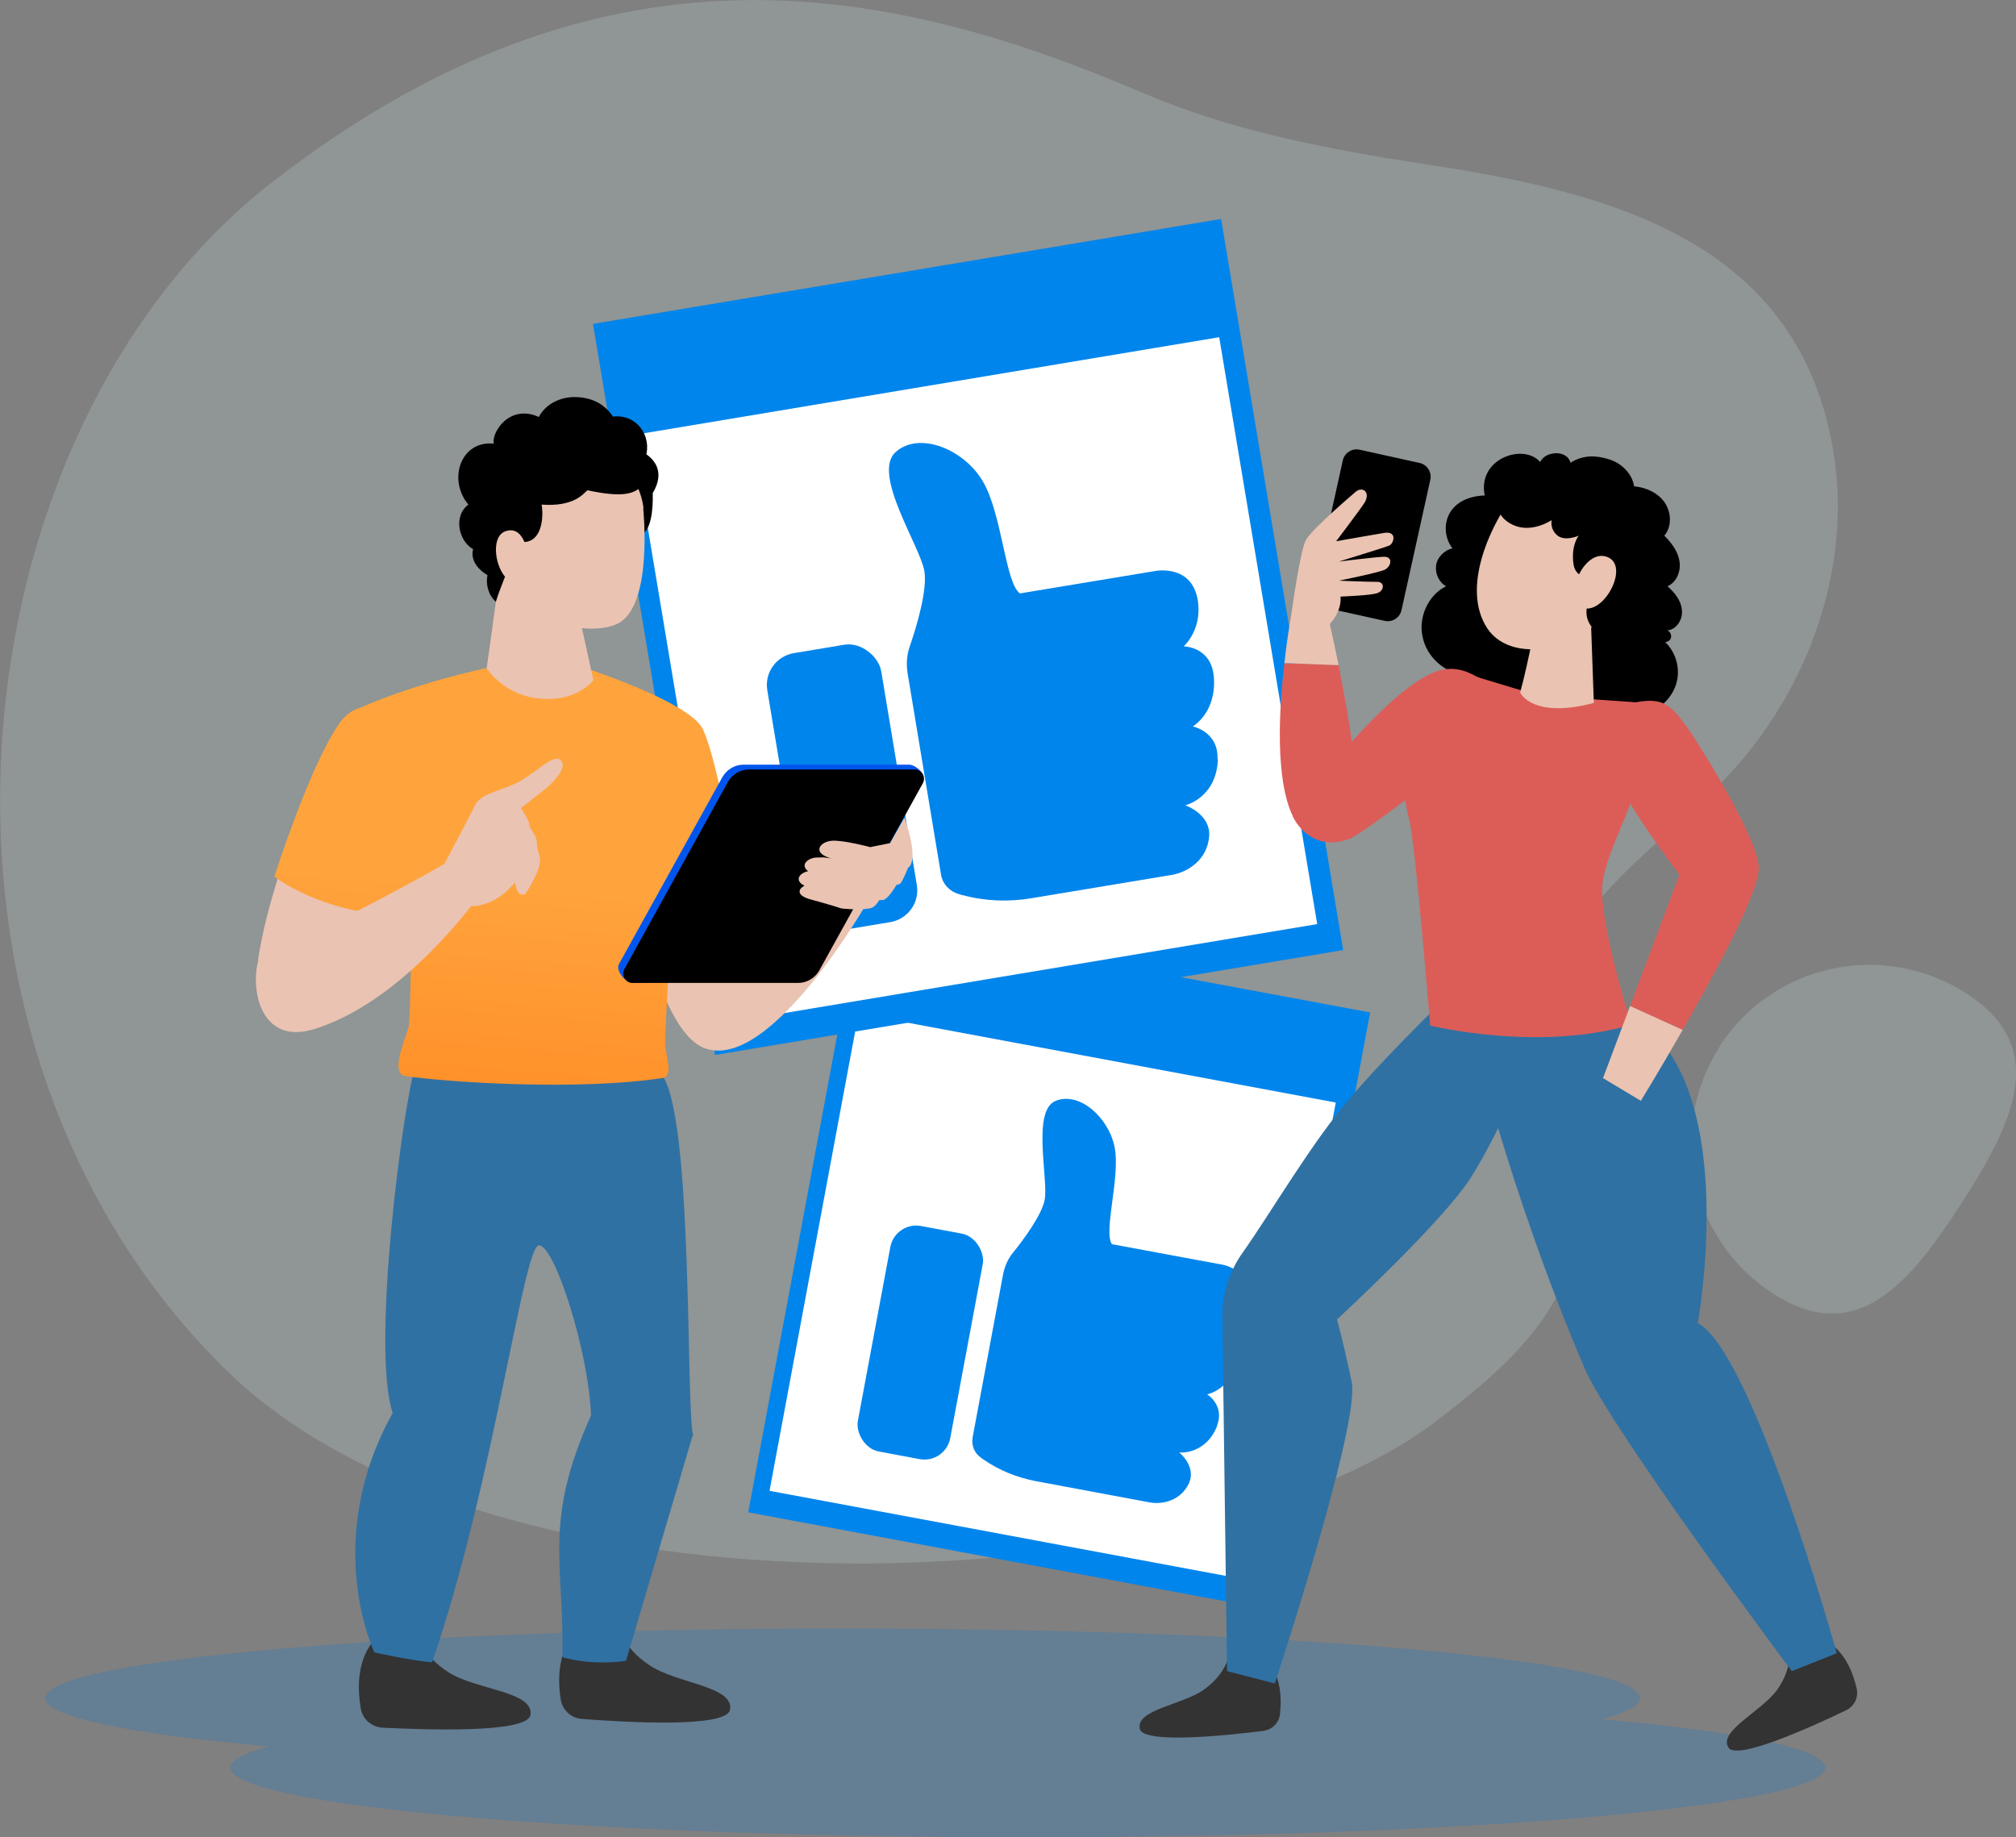 <?xml version="1.0" encoding="UTF-8"?>
<svg xmlns="http://www.w3.org/2000/svg" xmlns:xlink="http://www.w3.org/1999/xlink" viewBox="0 0 50.62 46.13">
  <rect x="0" y="0" width="50.62" height="46.13" fill="#808080" stroke="none"/>
  <defs>
    <style>
      .cls-1 {
        fill: url(#linear-gradient-4);
      }

      .cls-2 {
        fill: url(#linear-gradient-3);
      }

      .cls-3 {
        fill: url(#linear-gradient-2);
      }

      .cls-4 {
        fill: #0085ec;
      }

      .cls-5 {
        fill: url(#linear-gradient);
      }

      .cls-6 {
        isolation: isolate;
      }

      .cls-7 {
        fill: #d3ebeb;
        opacity: .2;
      }

      .cls-8 {
        fill: #fff;
      }

      .cls-9, .cls-10 {
        fill: #eac3b2;
      }

      .cls-10 {
        mix-blend-mode: multiply;
      }

      .cls-11 {
        fill: #117bd3;
        opacity: .25;
      }

      .cls-12 {
        fill: #3071a3;
      }

      .cls-13 {
        fill: #333;
      }

      .cls-14 {
        fill: #dc5d58;
      }
    </style>
    <linearGradient id="linear-gradient" x1="15.71" y1="31.42" x2="16.42" y2="22.28" gradientUnits="userSpaceOnUse">
      <stop offset="0" stop-color="#ff831d"/>
      <stop offset="1" stop-color="#ffa43d"/>
    </linearGradient>
    <linearGradient id="linear-gradient-2" x1="12.18" y1="31.14" x2="12.89" y2="22" xlink:href="#linear-gradient"/>
    <linearGradient id="linear-gradient-3" x1="8.12" y1="30.83" x2="8.82" y2="21.69" xlink:href="#linear-gradient"/>
    <linearGradient id="linear-gradient-4" x1="24.23" y1="28.26" x2="19.83" y2="22.53" gradientUnits="userSpaceOnUse">
      <stop offset="0" stop-color="#71b9ff"/>
      <stop offset="1" stop-color="#0055ed"/>
    </linearGradient>
  </defs>
  <g class="cls-6">
    <g id="Design">
      <g>
        <g>
          <path class="cls-7" d="M28.69,2.33c2.24.96,4.66,1.42,7.08,1.79,4.55.69,9.29,1.86,10.24,7.07.55,2.99-.59,6.16-2.69,8.36-1.65,1.72-3.99,3.13-4.4,5.48-.35,2,.87,4.01.64,6.03-.23,1.99-1.92,3.42-3.51,4.63-6.07,4.62-23.59,5.3-30.32-1.24C-2.81,26.16-1.27,10.86,6.85,4.56,15.08-1.82,22.2-.45,28.69,2.33Z"/>
          <path class="cls-11" d="M40.22,43.17c.62-.17.96-.35.96-.53,0-.97-8.96-1.75-20.02-1.75s-20.02.78-20.02,1.75c0,.47,2.14.9,5.61,1.21-.62.17-.96.35-.96.53,0,.97,8.96,1.75,20.02,1.75s20.02-.78,20.02-1.75c0-.47-2.14-.9-5.61-1.21Z"/>
          <path class="cls-7" d="M43.17,26.28c1.34-2.08,4.11-2.68,6.2-1.34,2.08,1.34,1.23,3.18-.11,5.26s-2.66,3.62-4.74,2.28c-2.08-1.34-2.68-4.11-1.34-6.2Z"/>
        </g>
        <g>
          <rect class="cls-4" x="20.07" y="24.1" width="13.05" height="15.2" transform="translate(6.26 -4.34) rotate(10.56)"/>
          <rect class="cls-8" x="20.34" y="26.46" width="12.19" height="12.19" transform="translate(6.41 -4.29) rotate(10.56)"/>
          <g>
            <rect class="cls-4" x="21.93" y="30.83" width="2.36" height="5.76" rx=".66" ry=".66" transform="translate(6.58 -3.67) rotate(10.58)"/>
            <path class="cls-4" d="M30.56,35.81c-.3.73-.95.66-.95.66,0,0,.44.35.24.78-.2.42-.65.54-1,.47l-2.84-.53c-.47-.09-.92-.27-1.31-.54-.03-.02-.05-.03-.07-.05-.16-.11-.24-.3-.21-.5l.77-4.12c.04-.19.12-.37.24-.52.27-.33.73-.96.8-1.33.1-.52-.33-2.25.28-2.49.6-.24,1.34.43,1.48,1.18.14.75-.29,2.11-.07,2.42l2.75.51s.79.11.62.89c-.13.59-.59.76-.59.76,0,0,.54.2.36.82-.2.69-.75.79-.75.79,0,0,.46.28.24.81Z"/>
          </g>
        </g>
        <g>
          <rect class="cls-4" x="16.31" y="6.69" width="15.99" height="18.61" transform="translate(-2.3 4.22) rotate(-9.48)"/>
          <rect class="cls-8" x="17.01" y="9.59" width="14.94" height="14.94" transform="translate(-2.48 4.27) rotate(-9.48)"/>
          <g>
            <rect class="cls-4" x="19.69" y="16.25" width="2.9" height="7.06" rx=".81" ry=".81" transform="translate(-2.96 3.74) rotate(-9.46)"/>
            <path class="cls-4" d="M30.58,19.07c-.04.97-.82,1.15-.82,1.15,0,0,.65.22.6.79-.05.57-.52.89-.95.96l-3.49.58c-.58.1-1.17.08-1.73-.07-.04,0-.07-.02-.11-.03-.23-.06-.41-.25-.45-.48l-.84-5.06c-.04-.24-.02-.48.06-.7.17-.49.44-1.41.36-1.87-.11-.64-1.33-2.45-.72-2.99.59-.53,1.72-.07,2.19.74.48.81.56,2.55.93,2.81l3.38-.56s.95-.2,1.09.76c.1.73-.36,1.13-.36,1.13,0,0,.71,0,.76.79.06.88-.53,1.22-.53,1.22,0,0,.65.13.62.82Z"/>
          </g>
        </g>
        <g>
          <path class="cls-13" d="M44.93,41.44s.08.43-.3.98c-.39.55-1.49,1.04-1.23,1.46.21.34,2.17-.56,2.96-.94.2-.1.31-.32.26-.54-.08-.35-.25-.84-.66-1.13-.67-.47-1.03.16-1.03.16Z"/>
          <path class="cls-13" d="M30.85,41.58s-.06.43-.6.83c-.54.4-1.74.51-1.63,1,.09.39,2.24.16,3.1.05.22-.03.4-.2.42-.43.04-.35.03-.88-.27-1.28-.49-.66-1.03-.17-1.03-.17Z"/>
          <g>
            <path class="cls-12" d="M36.63,24.74s-1.58,1.5-2.68,2.77c-1.01,1.16-2.03,2.93-2.74,3.93-.3.42-.48.91-.52,1.42l.12,9.1,1.2.31s2.15-6.52,1.93-7.57-.37-1.57-.37-1.57c0,0,2.63-2.42,3.36-3.56.73-1.14,1.59-3.22,1.59-3.22l-1.9-1.62Z"/>
            <path class="cls-12" d="M36.88,25.64s.98,4.21,2.91,8.72c.66,1.53,5.2,7.6,5.2,7.6l1.13-.45s-2.1-7.55-3.49-8.29c0,0,.96-5.23-1.11-7.28-.97-1.42-4.64-.31-4.64-.31Z"/>
          </g>
          <path d="M36.76,16.96c-.5-.08-.94-.47-1.04-.97-.11-.49.14-1.05.59-1.27-.18-.1-.28-.32-.25-.53.03-.2.21-.38.41-.42-.35-.46-.19-1.29.81-1.33-.19-.93.98-1.32,1.39-.84.09-.16.24-.21.39-.22.19-.01.35.1.37.24.32-.2.64-.19.96-.09.31.09.59.35.64.68.3.03.6.16.77.41.17.25.18.61-.01.83.18.18.34.39.38.64s-.07.53-.3.63c.18.16.34.36.36.59.03.24-.13.5-.37.52.07.02.11.1.1.17-.01.07-.08.12-.15.12.24.23.36.58.31.91s-.27.63-.56.78c-.23.12-.5.14-.76.16-1.2.06-2.41-.16-3.51-.63"/>
          <path class="cls-14" d="M37.59,17.21s-.2-.05-.36-.14c-.22-.11-.49-.31-.91-.27-1.16.09-3.49,3.11-3.47,3.24.02.14.79,1.05,1.01,1.03.22-.02,3.02-2.17,3.14-2.35.12-.18.59-1.51.59-1.51Z"/>
          <path class="cls-14" d="M38.32,17.37s-.61-.18-1.23-.37c0,0-.69.79-1.39,1.58-.62.7-.43,1.56-.31,2.02.15.59.52,5.15.52,5.15,0,0,2.7.67,5.05-.02,0,0-.78-2.47-.73-3.45.03-.61.51-1.54.72-2.14.54-1.57.63-2.47.63-2.47l-1.56-.11-1.7-.17Z"/>
          <path class="cls-9" d="M38.62,15.31s-.23,1.27-.45,2.08c0,0,.3.67,1.85.26l-.08-2.25-1.32-.1Z"/>
          <path class="cls-9" d="M37.89,12.59c-.47.66-1.2,2.18-.55,3.18s2.72.56,3.41-1.04c.98-2.28-1.96-3.41-2.86-2.15Z"/>
          <path d="M32.78,12.31h3.36c.19,0,.35.16.35.35v1.55c0,.19-.16.35-.35.35h-3.36c-.19,0-.35-.16-.35-.35v-1.55c0-.19.16-.35.35-.35Z" transform="translate(13.9 44.19) rotate(-77.54)"/>
          <path d="M41.52,13.77l-.03.89s-1.09,1.66-1.52,1.09c-.12-.16-.15-.31-.13-.47.52.02,1.09-1.15.47-1.31-.26-.07-.52.16-.66.45-.07-.05-.12-.13-.14-.25-.07-.48.13-.72.13-.72,0,0-.33.15-.53,0-.2-.16-.15-.39-.15-.39,0,0-.5.34-.97.12-.48-.22-.4-.65-.4-.65l.25-.66s.37-.08.71-.14c.34-.06.45-.01.82.03.36.04.4.07.89.19.49.11.17.06.95.88.78.81.31.94.31.94Z"/>
          <path class="cls-14" d="M32.46,20.5c.21.43.72.84,1.41.56.49-.2.04-2.85-.26-4.36l-1.36-.05c-.14,1.19-.23,2.93.21,3.84Z"/>
          <path class="cls-9" d="M34.76,13.38c-.25.04-1.21.21-1.21.21,0,0,.63-.83.72-.98.14-.25-.05-.4-.22-.27,0,0-1.11.94-1.26,1.22-.15.28-.36,1.83-.36,1.83,0,0-.1.53-.18,1.26l1.36.05c-.12-.6-.22-1.03-.22-1.03,0,0,.3-.3.27-.69,0,0,.79-.03.93-.09.18-.07.17-.28,0-.28-.28,0-.97-.03-.97-.03,0,0,1.04-.21,1.16-.28.16-.09.2-.33-.04-.32s-1.12.12-1.12.12c0,0,1.2-.37,1.26-.4.12-.05.21-.37-.12-.32Z"/>
          <path class="cls-14" d="M42.32,18.21c-.38-.54-.61-.69-1.22-.58-.37.07-.91.65-.68,1.5.23.86,1.75,2.83,1.75,2.83l-1.24,3.3,1.32.6c.85-1.49,1.92-3.46,1.91-4.07,0-.68-1.39-2.95-1.83-3.58Z"/>
          <path class="cls-9" d="M40.25,27.07l.95.57s.48-.78,1.05-1.78l-1.32-.6-.68,1.81Z"/>
        </g>
        <g>
          <path class="cls-13" d="M15.55,40.86s.09.52.77.96c.67.45,2.12.52,2.01,1.11-.09.47-2.68.31-3.72.23-.27-.02-.49-.22-.53-.49-.07-.42-.08-1.05.25-1.55.55-.82,1.23-.26,1.23-.26Z"/>
          <path class="cls-13" d="M10.49,41.05s.1.52.79.95c.68.43,2.13.47,2.04,1.06-.08.47-2.67.37-3.72.32-.27-.02-.49-.21-.54-.47-.07-.42-.11-1.05.21-1.56.53-.83,1.22-.29,1.22-.29Z"/>
          <path class="cls-12" d="M17.41,36.06c-.2-.57.02-8.24-.83-9.12-.37-.12-6.16-.13-6.16-.13-.29.89-1.11,7.01-.56,8.67-1.8,3.22-.46,6.01-.46,6.01,0,0,.89.2,1.45.25,1.54-4.47,2.29-10.45,2.68-10.47s1.25,2.65,1.31,4.27c-1.21,2.69-.67,3.69-.72,6.07.82.23,1.6.09,1.6.09l1.67-5.65Z"/>
          <g>
            <path class="cls-9" d="M18,21.12l.59,3.03c.73-.59,1.86-1.47,2.62-1.9l.6.35s-2.48,4.38-4.14,3.71c-1.21-.49-1.8-4.31-1.8-4.31l2.13-.88Z"/>
            <path class="cls-5" d="M18.68,22.91s-1.23.86-2.73.71l-.4-1.63-.3-1.21-.72-4.06s2.82.89,3.13,1.61c.38.87.72,3.06,1.01,4.58Z"/>
            <path class="cls-3" d="M17.02,21.44c-.09.6-.25,2.88-.32,4.7-.01.33.21.81-.02.92-2.14.34-5.55.11-6.55-.05-.34-.16.12-1.05.14-1.29.09-1.48.03-3.55-.12-4-.38-1.13-.75-2.05-.6-2.95.17-.3-.83-.86-.57-.97,1.41-.63,3.1-1.01,3.47-1.07h2.09c.63.32,1.42.72,1.98,1.28.45.46.8,1.5.5,3.44Z"/>
            <path class="cls-9" d="M10.01,20.78s-.53,1.34-1.1,2.42c-.19.37-.57,1.52-.73,1.63-.5.33-1.36-.4-1.7-.73,0-.03.12-.8.39-1.7.41-1.38,1.03-3.08,1.03-3.08l2.09,1.46Z"/>
            <path class="cls-2" d="M10.33,18.26c-.27-.36-1.24-.9-1.8-.11-.75,1.06-1.64,3.86-1.64,3.86,0,0,1.17.93,3.12.97,0,0,.67-1.77.83-2.7,0,0-.01-1.37-.51-2.02Z"/>
            <path class="cls-9" d="M14.06,19.07c-.18-.11-.54.27-.96.52-.41.25-1.01.31-1.16.61-.15.3-.78,1.49-.78,1.49h0c-2.03,1.17-4.67,2.41-4.67,2.41-.21.72.04,2.18,1.43,1.73,1.83-.58,3.37-2.39,3.91-3.08.04,0,.07,0,.11,0,.62-.08.97-.58.99-.59,0,.04.03.15.07.23.04.07.16.1.2.04.08-.11.31-.51.35-.73.04-.22-.07-.31-.07-.53,0-.22-.19-.35-.19-.46s-.21-.42-.21-.42c0,0,.45-.35.65-.51.2-.17.55-.56.33-.7Z"/>
            <path class="cls-1" d="M15.89,24.68l4.01-.12c.22,0,.42-.12.53-.31l2.6-4.7s.17-.02.16-.06c-.03-.13-.23-.29-.36-.29h-4.16c-.22,0-.42.12-.53.31l-2.6,4.7c-.09.16.17.47.35.47Z"/>
            <path d="M15.88,24.68h4.16c.22,0,.42-.12.53-.31l2.6-4.7c.09-.16-.03-.35-.2-.35h-4.16c-.22,0-.42.12-.53.31l-2.6,4.7c-.09.16.03.35.2.35Z"/>
            <path class="cls-9" d="M20.3,21.88c-.22-.15-.03-.34.21-.35.1,0,.24,0,.38.03,0,0,0,0,0,0-.53-.14-.3-.43,0-.45.29-.02.96.16.96.16l.5-.1.36-.64s.39,1.06.09,1.26c-.05.13-.15.35-.19.39-.02.02-.06.03-.1.04-.11.18-.24.36-.34.38-.03,0-.06,0-.09,0-.07.11-.15.2-.25.21-.31.05-.7,0-.7,0,0,0-.34-.11-.79-.23-.35-.1-.3-.26-.14-.34-.28-.14-.11-.34.12-.37Z"/>
            <g>
              <path class="cls-10" d="M22.18,21.79s-.19.04-.58,0c-.16-.01-.81-.2-1.01-.26.08,0,.18.01.28.03,0,0,0,0,.01,0,0,0,0,0,0,0,0,0,.58.16.72.18.2.03.58.04.58.04Z"/>
              <path class="cls-10" d="M21.92,22.22s-.19.03-.58-.02c-.24-.03-.9-.22-1.12-.29.03-.01.06-.02.09-.02,0,0,.87.24,1.04.27.16.03.58.06.58.06Z"/>
              <path class="cls-10" d="M21.75,22.57s-.24.05-.62-.01c-.21-.03-.75-.18-1-.26.02-.01.04-.03.06-.04,0,0,.76.21.95.25.19.04.62.06.62.06Z"/>
            </g>
            <g>
              <path d="M16.12,11.34v.42s-.47.5-.47.5v.7s-.05.63.42.48c.28-.09.33-.63.32-1.06.44-.74-.28-1.04-.28-1.04Z"/>
              <path class="cls-9" d="M12.22,16.77c.19-1.31.34-2.5.34-2.5l2.05,1.49c.06.27.29,1.32.29,1.32,0,0-.37.48-1.15.47-1.07,0-1.54-.79-1.54-.79Z"/>
              <path class="cls-9" d="M16.15,12.76s.26,2.45-.64,2.9c-.5.24-1.54.15-2.22-.41-.3-.25-.6-.62-.74-.96-.23-.55-.45-1.54-.22-2.19.31-.93,3.55-1.51,3.83.67Z"/>
              <path d="M16.19,12.11c-.21.31-.55.39-1.44.2-.1.08-.33.42-1.15.36.05.29.02.91-.43.94-.07-.16-.2-.35-.45-.28-.39.1-.31.83-.04,1.15-.11.29-.14.35-.23.63-.18-.16-.26-.43-.21-.67-.31-.18-.42-.44-.36-.65-.37-.21-.5-.84-.12-1.12-.53-.64-.18-1.62.64-1.53-.07-.26.38-1.01,1.13-.67.17-.33.54-.5.89-.5.39,0,.74.14.97.49.59-.07.99.48.82,1.02,0,0,.2.32-.02.65Z"/>
            </g>
          </g>
        </g>
      </g>
    </g>
  </g>
</svg>